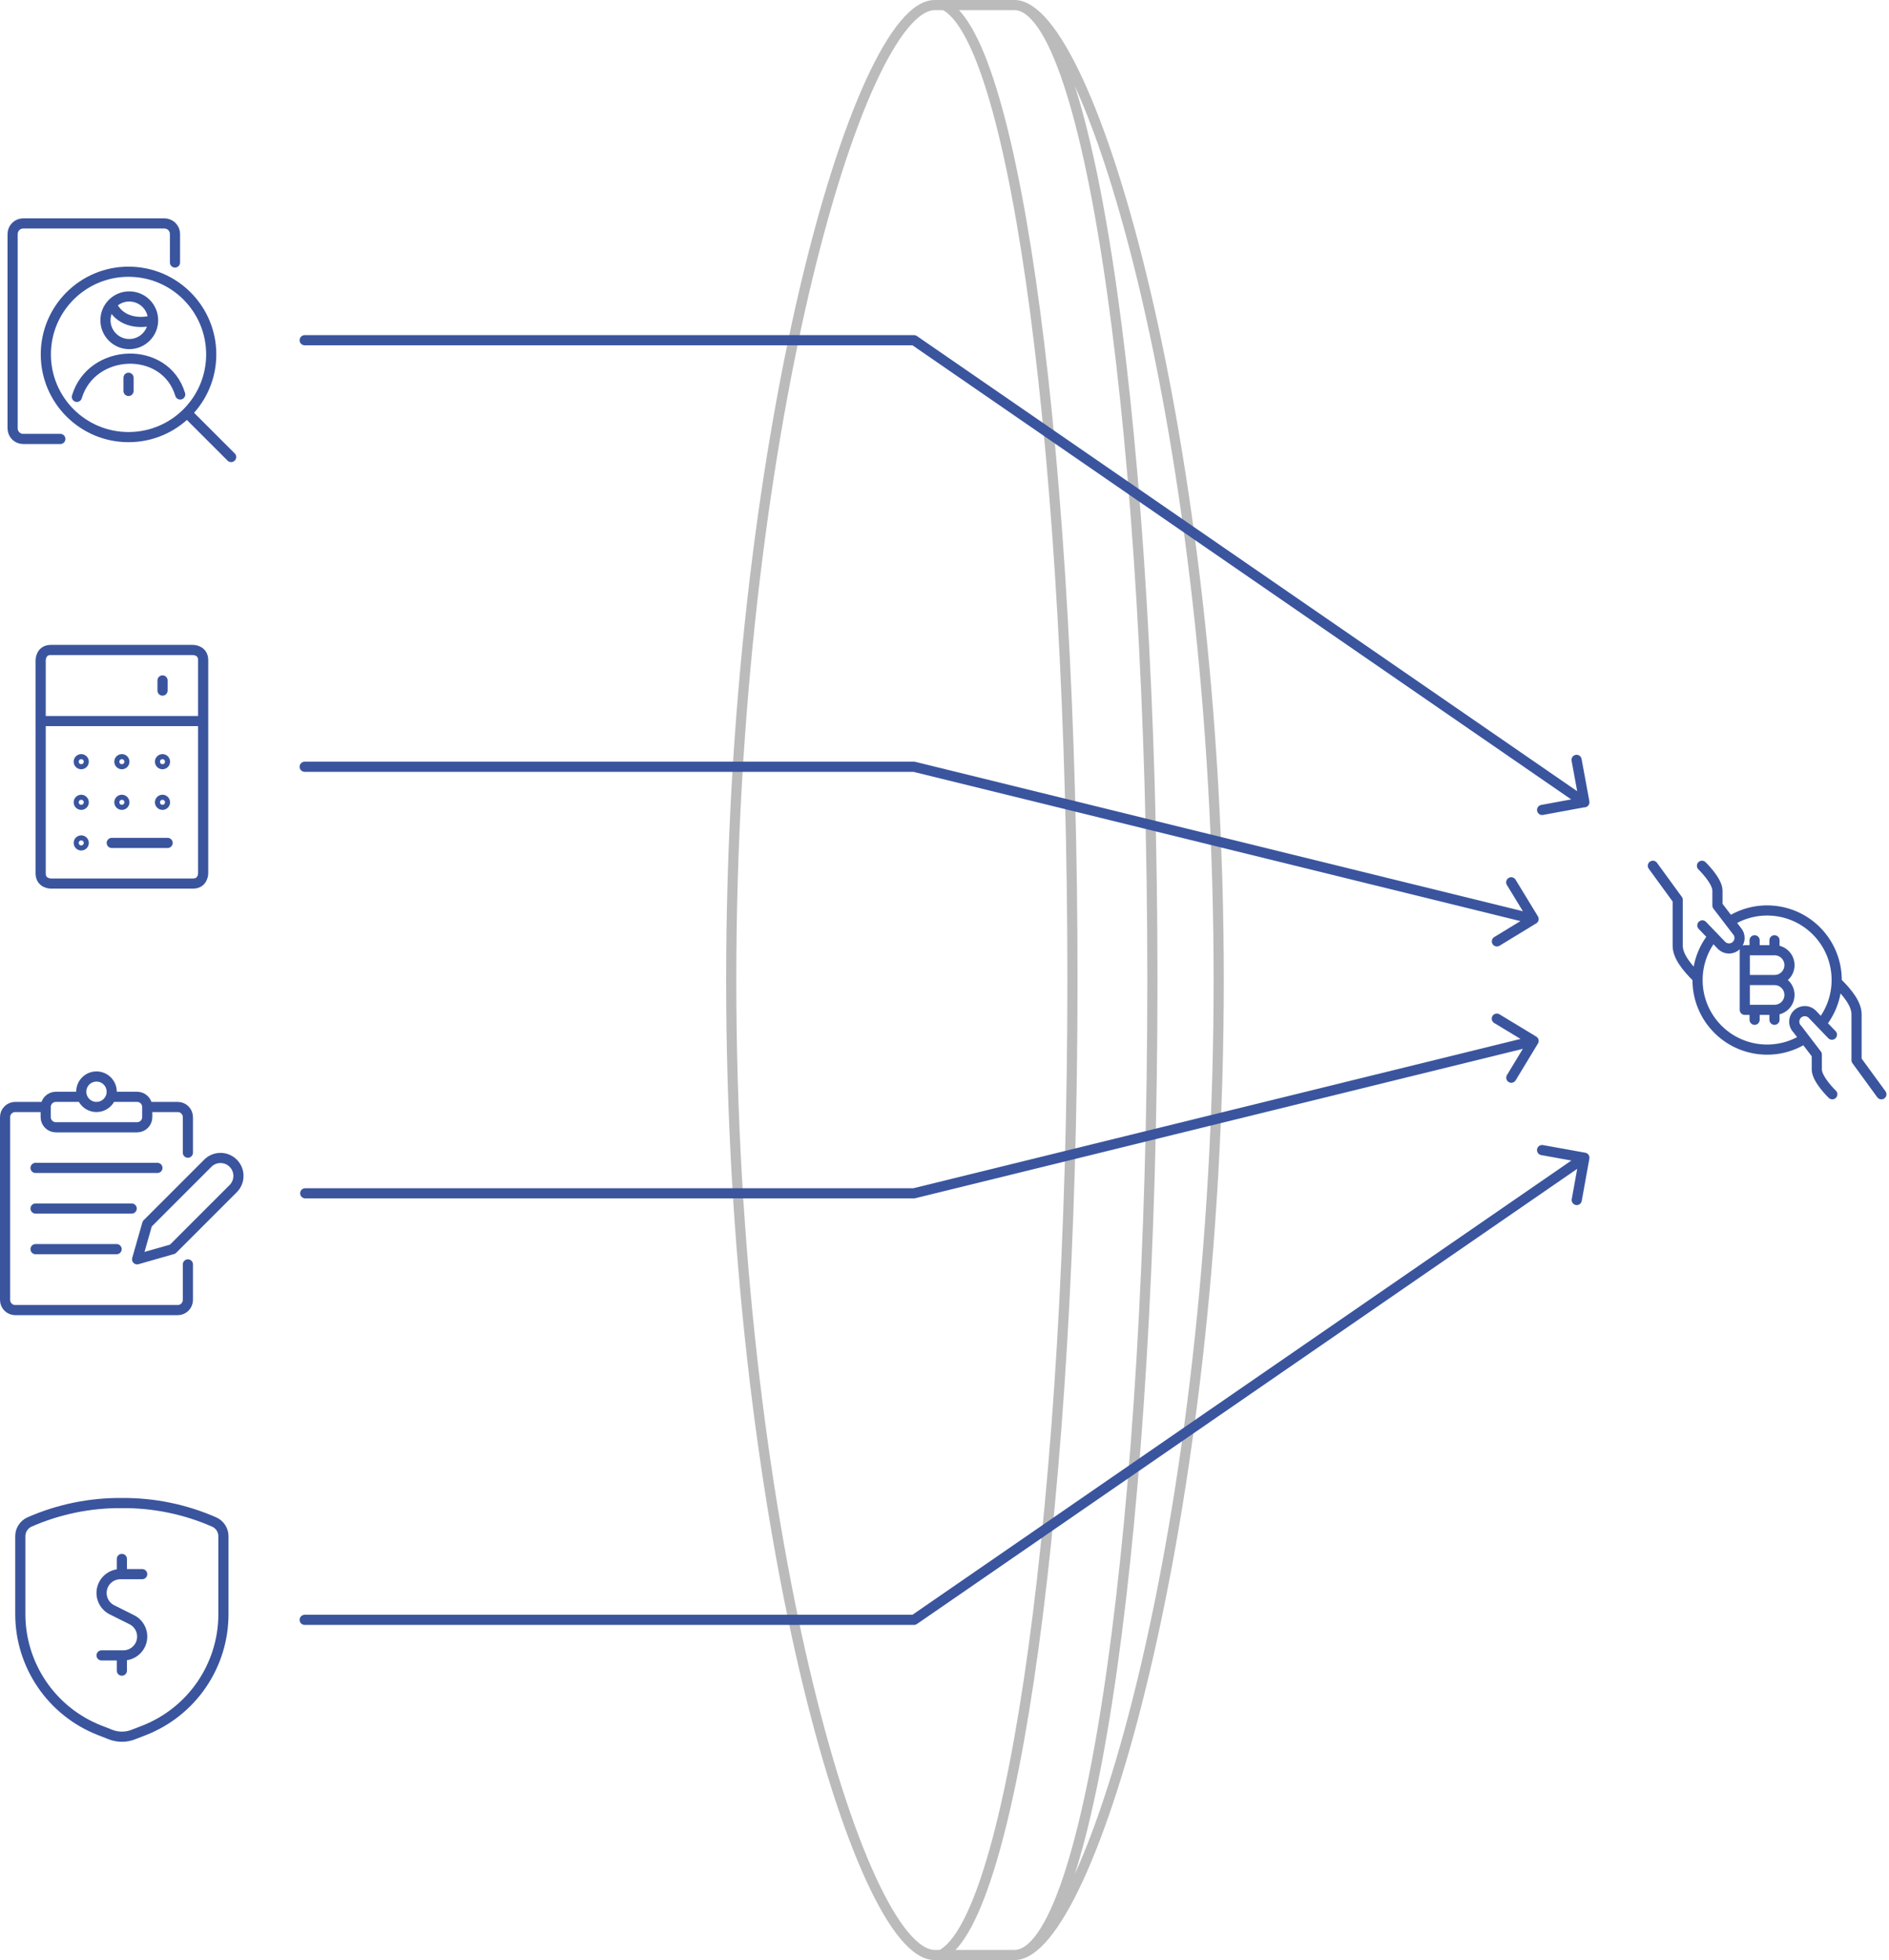 <?xml version="1.0" encoding="UTF-8"?> <svg xmlns="http://www.w3.org/2000/svg" width="372" height="386" viewBox="0 0 372 386" fill="none"><g style="mix-blend-mode:multiply"><path d="M199.767 385C214.755 385 240 299.039 240 193C240 86.961 214.755 1 199.767 1M199.767 385C214.775 384.99 226.942 298.778 226.942 193C226.942 87.222 214.775 1.01 199.767 1M199.767 385H185.279M199.767 1H185.957M185.957 1C200.061 7.888 211.199 91.472 211.199 193C211.199 294.528 199.383 378.112 185.279 385M185.957 1C185.957 1 184.699 1 184.062 1C169.073 1 144 86.961 144 193C144 299.039 169.073 385 184.062 385H185.279" stroke="#BBBBBB" stroke-width="2" stroke-linecap="round" stroke-linejoin="round"></path><path d="M312 228L180 319H60M303.68 226.489L312.01 227.991L310.508 236.321" stroke="#3A559E" stroke-width="2" stroke-linecap="round" stroke-linejoin="round"></path><path d="M302 205L180 235H60.109M294.768 200.604L302.007 204.99L297.622 212.23" stroke="#3A559E" stroke-width="2" stroke-linecap="round" stroke-linejoin="round"></path><path d="M302 181L180 151H60M297.604 173.758L302.01 180.985L294.783 185.391" stroke="#3A559E" stroke-width="2" stroke-linecap="round" stroke-linejoin="round"></path><path d="M312 158L180 67H60M310.475 149.644L312.009 157.968L303.685 159.502" stroke="#3A559E" stroke-width="2" stroke-linecap="round" stroke-linejoin="round"></path><path d="M11.88 86.444H4.566C3.416 86.444 2.484 85.512 2.484 84.362V46.082C2.484 44.932 3.416 44 4.566 44H32.378C33.528 44 34.46 44.932 34.46 46.082V51.694M30.148 63.07C30.148 65.66 28.049 67.761 25.458 67.761C22.867 67.761 20.767 65.66 20.768 63.07C20.767 60.48 22.867 58.379 25.458 58.379C28.049 58.379 30.148 60.48 30.148 63.07ZM30.148 63.07C26.828 63.972 23.356 63.07 21.986 59.93M35.484 77.68C32.566 67.958 18.05 68.456 15.14 78.156M36.826 81.312L45.516 90M25.312 74.394V76.992M9.026 69.796C9.026 78.79 16.317 86.082 25.312 86.082C34.306 86.082 41.598 78.79 41.598 69.796C41.598 60.801 34.306 53.51 25.312 53.51C16.317 53.51 9.026 60.801 9.026 69.796Z" stroke="#3A559E" stroke-width="2" stroke-linecap="round" stroke-linejoin="round"></path><path d="M32.008 134V136M22.008 166H33.008M8.008 142H40.008M10.008 128H38.008C38.008 128 40.008 128 40.008 130V172C40.008 172 40.008 174 38.008 174H10.008C10.008 174 8.008 174 8.008 172V130C8.008 130 8.008 128 10.008 128ZM16 165.5C16.276 165.5 16.5 165.724 16.5 166C16.5 166.276 16.276 166.5 16 166.5C15.724 166.5 15.5 166.276 15.5 166C15.5 165.724 15.724 165.5 16 165.5ZM16 157.5C16.276 157.5 16.5 157.724 16.5 158C16.5 158.276 16.276 158.5 16 158.5C15.724 158.5 15.5 158.276 15.5 158C15.5 157.724 15.724 157.5 16 157.5ZM24 157.5C24.276 157.5 24.5 157.724 24.5 158C24.5 158.276 24.276 158.5 24 158.5C23.724 158.5 23.5 158.276 23.5 158C23.5 157.724 23.724 157.5 24 157.5ZM32 157.5C32.276 157.5 32.5 157.724 32.5 158C32.5 158.276 32.276 158.5 32 158.5C31.724 158.5 31.5 158.276 31.5 158C31.5 157.724 31.724 157.5 32 157.5ZM16 149.5C16.276 149.5 16.5 149.724 16.5 150C16.5 150.276 16.276 150.5 16 150.5C15.724 150.5 15.5 150.276 15.5 150C15.5 149.724 15.724 149.5 16 149.5ZM24 149.5C24.276 149.5 24.5 149.724 24.5 150C24.5 150.276 24.276 150.5 24 150.5C23.724 150.5 23.5 150.276 23.5 150C23.5 149.724 23.724 149.5 24 149.5ZM32 149.5C32.276 149.5 32.5 149.724 32.5 150C32.5 150.276 32.276 150.5 32 150.5C31.724 150.5 31.5 150.276 31.5 150C31.5 149.724 31.724 149.5 32 149.5Z" stroke="#3A559E" stroke-width="2" stroke-linecap="round" stroke-linejoin="round"></path><path d="M325.5 170.5L330.392 177.212V186.152C330.334 188.2 332.09 190.452 334.31 192.612M335.244 182.24L339.08 186.232C339.898 186.994 341.171 186.972 341.962 186.182C342.753 185.392 342.777 184.119 342.016 183.3L338.216 178.328V175.392C338.218 173.434 335.168 170.5 335.168 170.5M358.66 201.6C362.865 196.392 362.69 188.908 358.246 183.902C353.802 178.897 346.391 177.837 340.722 181.396M355.274 204.608C349.604 208.167 342.193 207.105 337.749 202.099C333.306 197.092 333.133 189.607 337.34 184.4M345.534 185.174V187.13M349.448 185.174V187.13M345.534 198.87V200.826M349.448 198.87V200.826M349.468 193C351.089 193 352.403 191.685 352.402 190.064C352.402 188.444 351.088 187.13 349.468 187.13H343.598V193M349.468 193H343.598M349.468 193C351.088 193 352.402 194.314 352.402 195.934C352.403 197.555 351.089 198.87 349.468 198.87H343.598V193M370.5 215.5L365.608 208.79V199.848C365.666 197.8 363.91 195.548 361.69 193.388M360.756 203.76L356.92 199.768C356.4 199.222 355.625 199 354.896 199.189C354.166 199.378 353.595 199.947 353.406 200.677C353.217 201.407 353.438 202.182 353.984 202.702L357.782 207.674V210.608C357.782 212.566 360.834 215.5 360.834 215.5" stroke="#3A559E" stroke-width="2" stroke-linecap="round" stroke-linejoin="round"></path><path d="M37 249V256C37 257.105 36.105 258 35 258H3C1.895 258 1 257.105 1 256V220C1 218.895 1.895 218 3 218H9M9 218V220C9 221.105 9.895 222 11 222H27C28.105 222 29 221.105 29 220V218M9 218C9 216.895 9.895 216 11 216H16.17M29 218H35C36.105 218 37 218.895 37 220V227M29 218C29 216.895 28.105 216 27 216H21.83M7 229.998H31M7 237.998H25.932M7 245.998H22.966M16 214.998C16 216.655 17.343 217.998 19 217.998C20.657 217.998 22 216.655 22 214.998C22 213.341 20.657 211.998 19 211.998C17.343 211.998 16 213.341 16 214.998ZM34 246L27 248L29 241L40.964 229.036C42.351 227.693 44.559 227.711 45.924 229.076C47.289 230.441 47.307 232.649 45.964 234.036L34 246Z" stroke="#3A559E" stroke-width="2" stroke-linecap="round" stroke-linejoin="round"></path><path d="M28 310H23.708C21.989 310.001 20.495 311.183 20.101 312.856C19.706 314.529 20.512 316.255 22.05 317.024L25.95 318.974C27.49 319.742 28.299 321.469 27.904 323.144C27.508 324.818 26.013 326.001 24.292 326H20M24 310.004V307.004M24 329.004V326.004M4 302.552V317.826C3.983 327.971 10.203 337.083 19.656 340.764L21.8 341.6C23.222 342.152 24.798 342.152 26.22 341.6L28.354 340.774C37.807 337.088 44.023 327.972 44 317.826L44 302.552C44.005 301.351 43.31 300.257 42.22 299.752C36.481 297.225 30.27 295.947 24 296C17.73 295.943 11.52 297.219 5.78 299.742C4.687 300.248 3.99 301.347 4 302.552Z" stroke="#3A559E" stroke-width="2" stroke-linecap="round" stroke-linejoin="round"></path></g></svg> 